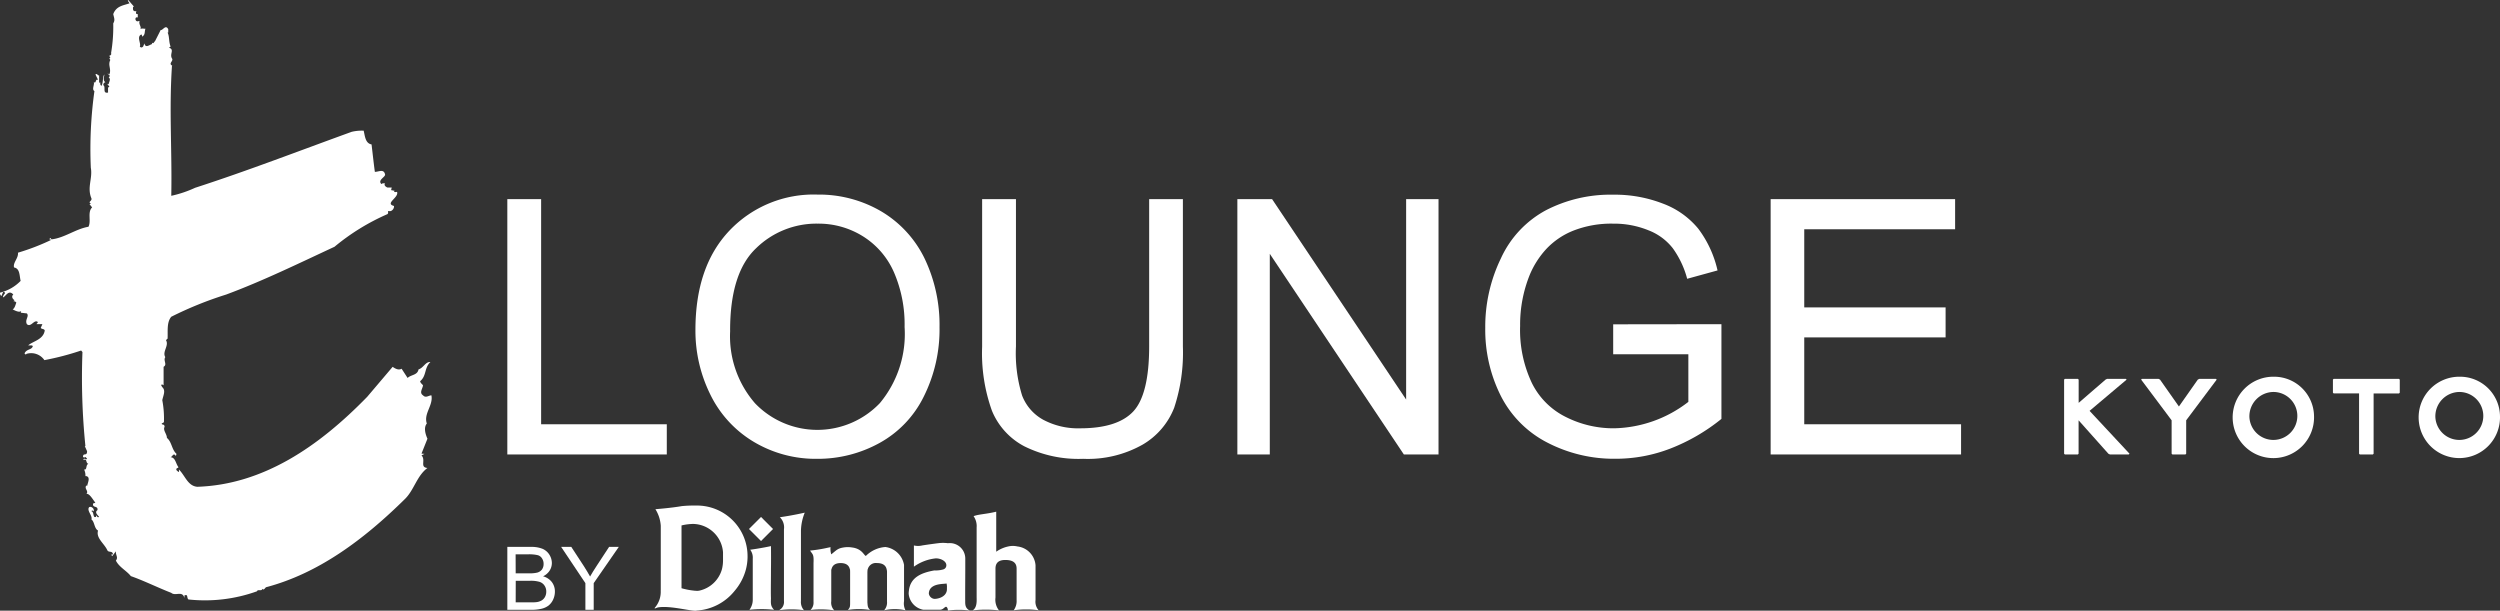<svg xmlns="http://www.w3.org/2000/svg" width="218.196" height="53.301" viewBox="0 0 218.196 53.301">
  <rect x="0" y="0" width="218.196" height="53.301" fill="#333333" stroke="none"/>
  <g id="アートワーク_1" data-name="アートワーク 1" transform="translate(81.873 20)">
    <g id="グループ_1" data-name="グループ 1" transform="translate(-81.873 -20)">
      <path id="パス_1" data-name="パス 1" d="M432.342,79.14l.064.063v2.03l2.346-2.03.127-.063h1.649l.064.063-3.234,2.727,3.487,3.741-.063.064h-1.649L435,85.671l-2.6-2.916v2.916l-.064.064H431.2l-.064-.064V79.2l.064-.063Z" transform="translate(-250.984 -46.071)" fill="#fff"/>
      <path id="パス_2" data-name="パス 2" d="M448.743,79.14l.127.063,1.649,2.346,1.648-2.346.127-.063h1.458l.064.063-2.663,3.552v2.916l-.064.064h-1.141l-.065-.064V82.755L447.221,79.2l.064-.063Z" transform="translate(-260.347 -46.071)" fill="#fff"/>
      <path id="パス_3" data-name="パス 3" d="M473.443,82.172a3.552,3.552,0,1,1-3.552-3.487,3.492,3.492,0,0,1,3.552,3.487m-5.643,0a2.093,2.093,0,1,0,2.091-2.156,2.125,2.125,0,0,0-2.091,2.156" transform="translate(-271.477 -45.806)" fill="#fff"/>
      <path id="パス_4" data-name="パス 4" d="M493.051,79.14l.064.063v1.142l-.064.064h-2.219v5.262l-.064.064h-1.14l-.065-.064V80.408h-2.218l-.064-.064V79.2l.064-.063Z" transform="translate(-283.667 -46.071)" fill="#fff"/>
      <path id="パス_5" data-name="パス 5" d="M512.287,82.172a3.551,3.551,0,1,1-3.55-3.487,3.491,3.491,0,0,1,3.55,3.487m-5.643,0a2.093,2.093,0,1,0,2.093-2.156,2.125,2.125,0,0,0-2.093,2.156" transform="translate(-294.091 -45.806)" fill="#fff"/>
      <path id="パス_6" data-name="パス 6" d="M105.966,119.719V114.23h2.059a2.6,2.6,0,0,1,1.011.166,1.323,1.323,0,0,1,.6.515,1.374,1.374,0,0,1,.217.725,1.244,1.244,0,0,1-.192.661,1.384,1.384,0,0,1-.576.5,1.448,1.448,0,0,1,.765.5,1.35,1.35,0,0,1,.268.832,1.655,1.655,0,0,1-.162.716,1.44,1.44,0,0,1-.4.51,1.642,1.642,0,0,1-.6.272,3.526,3.526,0,0,1-.884.092Zm.729-3.182h1.187a2.759,2.759,0,0,0,.693-.063.773.773,0,0,0,.416-.274.819.819,0,0,0,.14-.481.845.845,0,0,0-.135-.48.636.636,0,0,0-.371-.285,3.2,3.2,0,0,0-.836-.075h-1.1Zm0,2.534h1.365a3.466,3.466,0,0,0,.5-.026,1.185,1.185,0,0,0,.417-.151.841.841,0,0,0,.277-.3.967.967,0,0,0,.11-.462.9.9,0,0,0-.16-.533.812.812,0,0,0-.432-.319,2.723,2.723,0,0,0-.805-.093H106.7Z" transform="translate(-61.687 -66.498)" fill="#fff"/>
      <path id="パス_7" data-name="パス 7" d="M119.324,119.719v-2.325l-2.115-3.164h.884l1.082,1.656c.2.309.384.62.559.929.161-.285.361-.612.6-.97l1.058-1.615h.848l-2.19,3.164v2.325Z" transform="translate(-68.232 -66.498)" fill="#fff"/>
      <path id="パス_8" data-name="パス 8" d="M164.636,113.887h0v-5.233a4.45,4.45,0,0,1,.331-1.576s-1.055.245-2.172.4a1.236,1.236,0,0,1,.358,1.055v6.265a.8.8,0,0,1-.428.794,8.412,8.412,0,0,1,2.172,0,1.074,1.074,0,0,1-.262-.806Z" transform="translate(-94.73 -62.335)" fill="#fff"/>
      <path id="パス_9" data-name="パス 9" d="M158.415,118.634c-.008-.18-.01-.41-.01-.682,0-.48.01-1.1.01-1.854.009-.6.009-1.277,0-2.036-.624.141-1.679.308-1.814.315a1.162,1.162,0,0,1,.225.791v3.562a1.464,1.464,0,0,1-.291.893,10.1,10.1,0,0,1,2.149,0c-.288-.314-.288-.5-.27-.989" transform="translate(-91.126 -66.4)" fill="#fff"/>
      <path id="パス_10" data-name="パス 10" d="M194.725,118.363v-.8l.009-1.854v-.969a1.35,1.35,0,0,0-1.514-1.321,3.264,3.264,0,0,0-.859,0c-.011,0-.793.1-1.389.195a1.527,1.527,0,0,1-.722,0v1.853a3.975,3.975,0,0,1,1.913-.726c.475,0,.918.265.918.594a.37.37,0,0,1-.279.374h0a2.418,2.418,0,0,1-.767.085c-1.109.2-2.093.585-2.222,1.769a1.773,1.773,0,0,0-.019.276,1.562,1.562,0,0,0,1.283,1.388h1.418c.306,0,.371-.2.555-.264.132.031.163.23.168.332a7.437,7.437,0,0,1,1.91,0c-.438-.216-.4-.576-.4-.929m-2.687-.088a.547.547,0,0,1-.488-.462.828.828,0,0,1,.044-.254c.244-.676,1.362-.563,1.5-.633a1.13,1.13,0,0,1,.035.393,1.207,1.207,0,0,1-.01.24c-.1.535-.723.716-1.083.716" transform="translate(-110.486 -66.008)" fill="#fff"/>
      <path id="パス_11" data-name="パス 11" d="M203.147,127.5s0,0,0,0-.009,0,0,0" transform="translate(-118.259 -74.22)" fill="#fff"/>
      <path id="パス_12" data-name="パス 12" d="M208.647,114.593v-3.037a1.79,1.79,0,0,0-1.585-1.646,1.754,1.754,0,0,0-.792,0,2.821,2.821,0,0,0-1.054.46v-3.494c-.87.215-1.522.215-1.976.391a1.519,1.519,0,0,1,.266.992v6.071c0,.262.066.906-.348,1.161a10.22,10.22,0,0,1,2.3,0,1.5,1.5,0,0,1-.307-1.119v-2.527c0-.557.341-.754.857-.754.606,0,.987.2.987.754v2.744a1.37,1.37,0,0,1-.254.891,8.2,8.2,0,0,1,2.178,0,1.123,1.123,0,0,1-.272-.891" transform="translate(-118.267 -62.217)" fill="#fff"/>
      <path id="パス_13" data-name="パス 13" d="M158.539,109.03l-1.048-1.05-1.054,1.05,1.054,1.051Z" transform="translate(-91.069 -62.86)" fill="#fff"/>
      <path id="パス_14" data-name="パス 14" d="M177.4,118.985v-3.164a1.9,1.9,0,0,0-1.627-1.566,2.675,2.675,0,0,0-1.7.775c-.158,0-.316-.628-1.211-.734a2.249,2.249,0,0,0-.744,0c-.522.083-.61.235-1.07.6a1.592,1.592,0,0,1-.062-.63l-.469.1a11.91,11.91,0,0,1-1.317.2c.229.363.335.3.3,1.091v3.4a.862.862,0,0,1-.266.692,8.415,8.415,0,0,1,2.074.033.962.962,0,0,1-.26-.795v-2.541c0-.053,0-.105,0-.234h.018c.08-.383.362-.555.8-.555.455,0,.732.181.808.555h.012c.008.123.008.181.008.234v2.61c0,.381,0,.494-.2.692a6.524,6.524,0,0,1,1.938,0c-.214-.218-.2-.342-.23-.665v-2.6c0-.07.006-.13.016-.272h.013a.725.725,0,0,1,.8-.555c.446,0,.774.156.853.555a.9.9,0,0,1,.03.272v2.538a1,1,0,0,1-.253.758,4.3,4.3,0,0,1,1.867,0,1.28,1.28,0,0,1-.129-.795" transform="translate(-98.497 -66.513)" fill="#fff"/>
      <path id="パス_15" data-name="パス 15" d="M144.844,110.052a4.416,4.416,0,0,0-4.446-4.47,11.325,11.325,0,0,0-1.288.049c-.956.167-2.308.27-2.308.27a3.1,3.1,0,0,1,.468,1.451v5.57a.494.494,0,0,1-.005.089,2.11,2.11,0,0,1-.522,1.5c-.043.116.129,0,.273-.034,1.076-.2,3.072.391,3.407.27a4.6,4.6,0,0,0,3.305-1.733,4.751,4.751,0,0,0,.972-1.854,4.5,4.5,0,0,0,.145-1.105m-4.626,2.959a6.272,6.272,0,0,1-1.138-.216v-5.479a4.641,4.641,0,0,1,1.022-.132,2.668,2.668,0,0,1,2.6,2.476v.662a3.117,3.117,0,0,1-.1.836,2.64,2.64,0,0,1-1.995,1.854h.013c-.084.005-.149.015-.163.015-.046,0-.131-.01-.239-.015" transform="translate(-79.599 -61.459)" fill="#fff"/>
      <path id="パス_16" data-name="パス 16" d="M.124,25.836l.149-.363c.4.069-.063.234,0,.486.254-.124.481-.7.89-.253-.2.159-.057.417.113.491l-.113.094a.286.286,0,0,1,.263.124c-.063.125-.12.483-.32.582.17.1.552.294.722.163a.1.1,0,0,1-.03.131l.548.064c.231.259-.2.548,0,.935.352.328.637-.448.953-.188,0,.094-.086.124-.111.188H3.7l-.143.328c.086.128.29.059.348.224-.119.809-1.039.935-1.441,1.3.139.026.316-.04.4.064-.086.355-.548.228-.726.644l.115.1.063-.067a1.4,1.4,0,0,1,1.558.548,23.4,23.4,0,0,0,3.207-.839l.116.135a59.183,59.183,0,0,0,.258,8.208H7.4l.2.448c0,.493-.374.068-.353.521.065,0,.178.06.208-.028l.145.158c-.086.163-.287-.158-.318.128.348-.2.174.263.431.32-.257.1-.083.559-.374.492a1.208,1.208,0,0,1,.117.582h.087c.35.1.14.515.057.87l-.057-.066c-.23.295.231.481,0,.747.259-.065.58.519.782.772l-.2.066c-.089.421.459.158.38.58-.29.194.056.456.143.586l-.064.03c-.079.033-.115-.1-.2-.16v.13c-.313.13-.144-.423-.4-.487.056-.194.285.129.2-.061v-.038c0-.191-.259-.355-.406-.255-.231.294.32.741.2,1.066.285.2.234.778.58.973-.2.647.546,1.13.809,1.714.113.227.429.027.491.327-.062.089-.122.054-.173.054l.111.134.317-.422c-.028.359.231.521,0,.811.291.583.926.873,1.307,1.356,1.127.392,2.426,1.035,3.523,1.457.375.323.979-.229,1.153.457v-.229c.348-.13.175.194.348.352a13.439,13.439,0,0,0,5.978-.71c.089-.222.434.035.466-.222.112.156.23-.036.32-.132,4.562-1.2,8.528-4.14,12.16-7.73.779-.78,1.019-2,1.939-2.681-.7-.069-.114-.682-.519-1.1l.26-.131-.26-.025.519-1.3c-.176-.386-.348-.974-.055-1.323-.293-.875.575-1.585.4-2.461-.23,0-.491.261-.731,0-.342-.229-.052-.548,0-.87-.114-.163-.2-.163-.254-.362.581-.482.344-1.158.9-1.679-.437-.032-.609.521-1.038.645-.092.523-.669.455-.954.749l-.525-.807c-.255.154-.548,0-.78-.165L32.052,34.63c-4.244,4.362-9.1,7.664-14.828,7.856-.833-.063-1.063-.968-1.612-1.515,0,.067.049.19-.035.225l-.171-.158c-.083-.2.145-.167.171-.266-.243-.3-.259-.851-.686-.866.167-.059.257-.435.46-.1l.054-.195c-.43-.387-.4-1.033-.837-1.392,0-.351-.372-.672-.2-.969-.059-.284-.059-.1-.266-.253.062-.1.148-.069.207-.163a8.576,8.576,0,0,0-.145-1.908c.086-.421.321-.842,0-1.134-.027-.064-.138-.157-.062-.227a.19.19,0,0,1,.177.07V32.012c.349-.194-.055-.548.149-.841-.29-.482.351-1,.057-1.485l.143-.134c.029-.671-.086-1.419.32-1.906a32.062,32.062,0,0,1,4.792-1.938c3.215-1.194,6.331-2.719,9.456-4.171a19.26,19.26,0,0,1,4.613-2.845c.177-.134-.084-.29.177-.265.207.04.434-.222.4-.451-.834-.225.462-.74.266-1.229-.09,0-.206.068-.266-.058l.061-.035-.313-.061.056-.228H33.81c-.109-.037-.343-.2-.2-.361-.111,0-.224-.035-.316.064-.371-.348.348-.612.316-.838C33.5,14.711,33.06,15,32.717,15c-.09-.647-.2-1.65-.288-2.395-.548-.092-.577-.743-.688-1.2a3.89,3.89,0,0,0-1.048.1c-4.559,1.653-9.076,3.4-13.664,4.885a9.971,9.971,0,0,1-2.081.7c.08-3.876-.2-7.465.061-11.345h.053c-.433-.194.12-.419-.053-.645-.23-.391.253-.775-.263-.936l.143-.1c-.173-.453-.089-.87-.261-1.223h.056V2.551c-.228-.453-.487.131-.658.066l-.494.974c-.09.059-.145.287-.267.125v.132c-.225.066-.569.384-.661-.064l-.114.283c-.116.1-.176.1-.289,0,.143-.258-.311-.87.143-1.061A.249.249,0,0,1,12.4,3.2c.313-.162.193-.478.3-.693-.119.02-.318-.069-.479.046.2-.131-.17-.487-.026-.71h-.117c-.193.1-.348-.19-.193-.324h.14V1.23c-.3.025-.064-.325-.14-.263a.211.211,0,0,1-.268-.1c0-.1-.058-.318.084-.282L11.192,0l-.035.066.148.223c-.552.195-1.156.229-1.421.941.064.321.182.513,0,.807A13.681,13.681,0,0,1,9.69,4.655c.092.057-.092.239-.17.21l.108.142-.081.1.081.129c-.235.455.113.779-.081,1.259L9.373,6.4l.225.226-.112.13c.229.156,0,.42,0,.612-.027-.031-.056-.064-.113-.031l.175.225c-.036.034-.062.066-.118.066v.451c-.468.1-.229-.389-.35-.582-.172-.129.063-.384.149-.287-.267-.2-.152-.417-.12-.705-.171.169-.075.7-.259.993a.25.25,0,0,1-.085-.287H8.651V6.564c-.118.095-.143-.194-.321-.069l.234.487c-.263-.163-.153.388-.378.169.083.252-.2.642.055.8a36.674,36.674,0,0,0-.314,6.691c.173.939-.351,1.719.057,2.681.056.233-.348.3-.057.426a.141.141,0,0,1-.118.061l.231.293c-.433.422-.056,1.2-.321,1.689-1.121.19-2.078.971-3.228,1.1L4.4,20.763l-.114.125c.06,0,.114-.03.148.067a19.774,19.774,0,0,1-2.866,1.1c.056.481-.459.868-.341,1.288.517.1.459.682.574,1.172A3.724,3.724,0,0,1,0,25.542a.324.324,0,0,0,.121.294" transform="translate(0)" fill="#fff"/>
      <path id="パス_17" data-name="パス 17" d="M105.966,63.874V41.588h2.951V61.239h10.968v2.635Z" transform="translate(-61.688 -24.21)" fill="#fff"/>
      <path id="パス_18" data-name="パス 18" d="M145.255,52.47c0-3.7.982-6.591,2.973-8.686a10.127,10.127,0,0,1,7.688-3.14,10.741,10.741,0,0,1,5.566,1.471,9.7,9.7,0,0,1,3.777,4.114,13.393,13.393,0,0,1,1.3,5.982,13.081,13.081,0,0,1-1.375,6.062,9.289,9.289,0,0,1-3.864,4.052,11.12,11.12,0,0,1-5.416,1.381,10.536,10.536,0,0,1-5.626-1.523,9.808,9.808,0,0,1-3.753-4.149,12.538,12.538,0,0,1-1.27-5.564m3.032.046a8.907,8.907,0,0,0,2.169,6.342,7.538,7.538,0,0,0,10.9-.018,9.429,9.429,0,0,0,2.154-6.641,11.43,11.43,0,0,0-.918-4.75,7,7,0,0,0-2.688-3.145,7.3,7.3,0,0,0-3.975-1.124,7.529,7.529,0,0,0-5.386,2.154q-2.263,2.148-2.261,7.182" transform="translate(-84.559 -23.661)" fill="#fff"/>
      <path id="パス_19" data-name="パス 19" d="M219.717,41.588h2.944V54.465a15.313,15.313,0,0,1-.76,5.333,6.429,6.429,0,0,1-2.746,3.213,9.706,9.706,0,0,1-5.2,1.244,10.624,10.624,0,0,1-5.128-1.09,6.132,6.132,0,0,1-2.835-3.114,14.85,14.85,0,0,1-.853-5.586V41.588h2.952v12.86a12.475,12.475,0,0,0,.535,4.278,4.072,4.072,0,0,0,1.854,2.124,6.457,6.457,0,0,0,3.217.742c2.166,0,3.716-.493,4.631-1.47s1.389-2.876,1.389-5.673Z" transform="translate(-119.42 -24.21)" fill="#fff"/>
      <path id="パス_20" data-name="パス 20" d="M258.449,63.874V41.588h3.03l11.7,17.493V41.588h2.827V63.874H272.98l-11.7-17.511V63.874Z" transform="translate(-150.454 -24.21)" fill="#fff"/>
      <path id="パス_21" data-name="パス 21" d="M321.4,54.6V51.986l9.448-.013v8.267a16.668,16.668,0,0,1-4.486,2.6,13.2,13.2,0,0,1-4.743.88,12.631,12.631,0,0,1-5.968-1.412,9.315,9.315,0,0,1-4.051-4.062,12.844,12.844,0,0,1-1.365-5.947,13.652,13.652,0,0,1,1.365-6.068,9.016,9.016,0,0,1,3.912-4.191,12.26,12.26,0,0,1,5.878-1.368,11.6,11.6,0,0,1,4.368.784,7.26,7.26,0,0,1,3.068,2.184,9.53,9.53,0,0,1,1.682,3.643l-2.65.729a8.112,8.112,0,0,0-1.257-2.668,4.948,4.948,0,0,0-2.12-1.563A7.926,7.926,0,0,0,321.4,43.2a9.084,9.084,0,0,0-3.484.613,6.541,6.541,0,0,0-2.38,1.627,7.724,7.724,0,0,0-1.409,2.205,11.586,11.586,0,0,0-.849,4.479,10.8,10.8,0,0,0,1.028,4.99,6.53,6.53,0,0,0,2.99,2.974,9.2,9.2,0,0,0,4.165.973,10.912,10.912,0,0,0,6.5-2.307V54.6Z" transform="translate(-180.604 -23.68)" fill="#fff"/>
      <path id="パス_22" data-name="パス 22" d="M369.838,63.874V41.588h16.1v2.63H372.771v6.823h12.337v2.617H372.771v7.582h13.687v2.635Z" transform="translate(-215.299 -24.21)" fill="#fff"/>
    </g>
  </g>
</svg>
